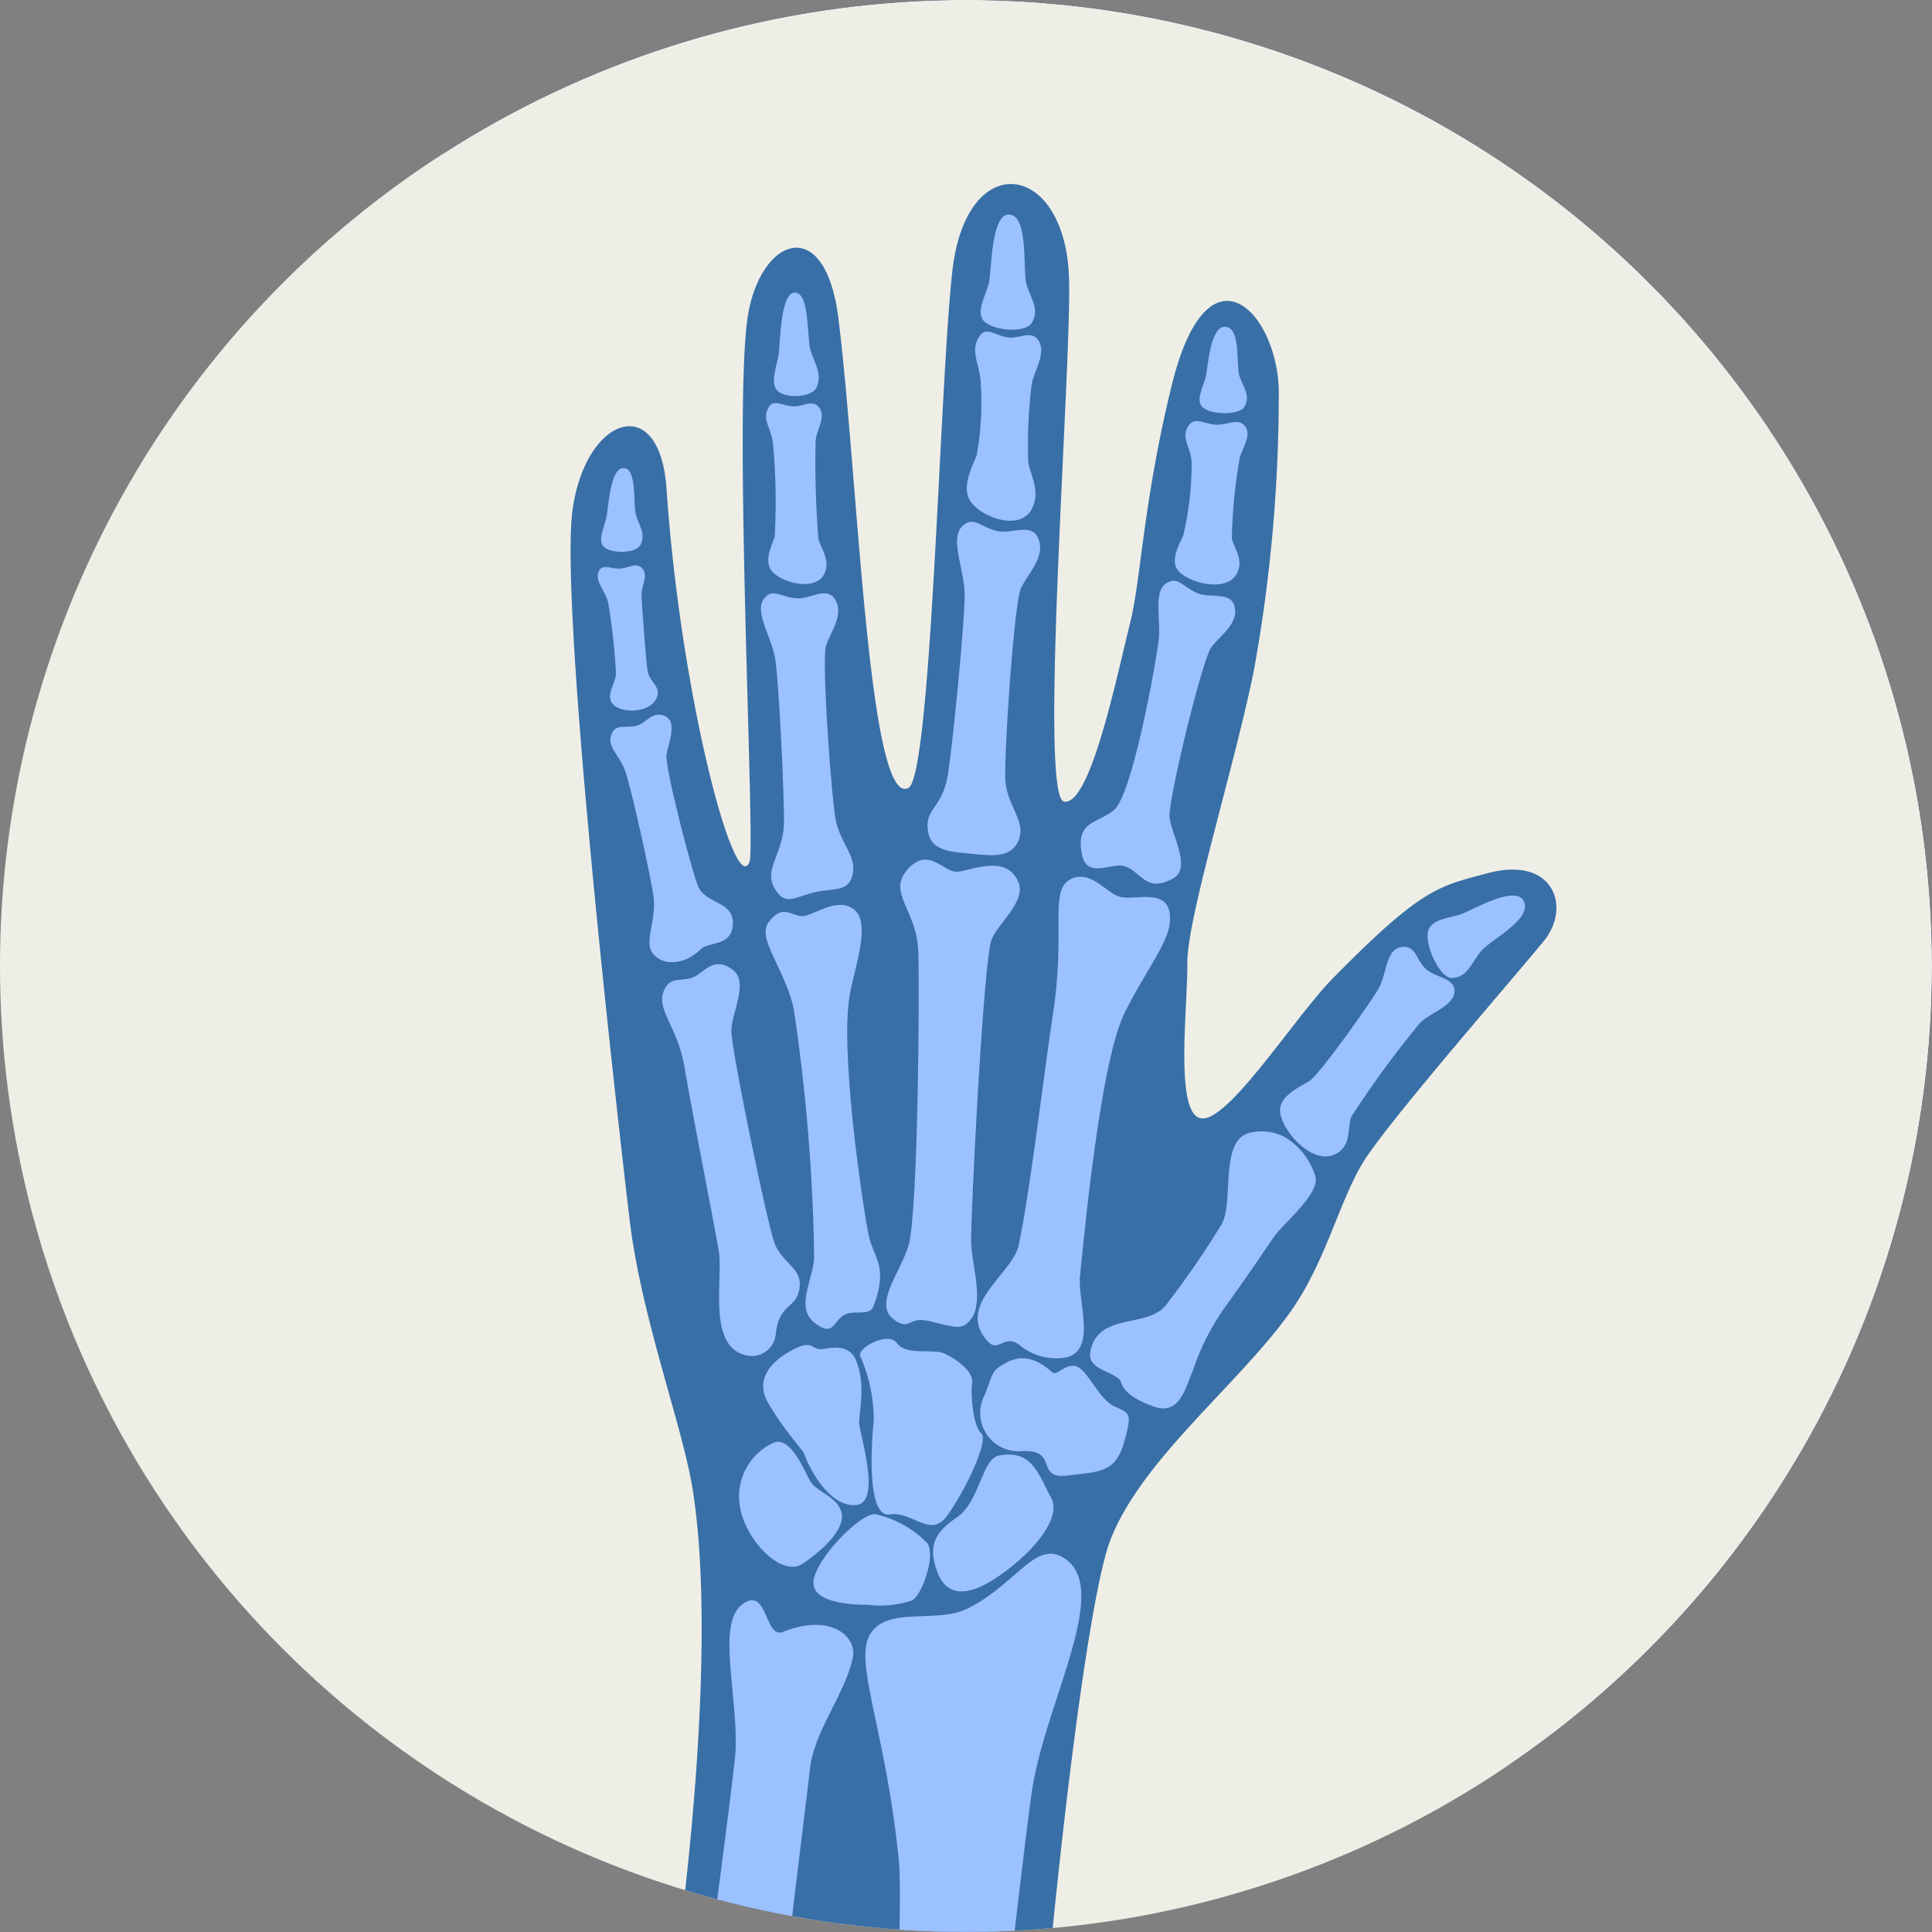 <svg xmlns="http://www.w3.org/2000/svg" width="138.057" height="138.056"><rect width="100%" height="100%" fill="#808080" stroke="none"/><defs><clipPath id="a"><path data-name="Pfad 2214" d="M0-352.068A69.028 69.028 0 0 1 69.028-421.1a69.028 69.028 0 0 1 69.029 69.027 69.028 69.028 0 0 1-69.029 69.029A69.027 69.027 0 0 1 0-352.068Z" transform="translate(0 421.095)" fill="none" clip-rule="evenodd"/></clipPath></defs><g clip-path="url(#a)"><path data-name="Pfad 2183" d="M1.866 67.788A69.029 69.029 0 0 1 70.895-1.241a69.029 69.029 0 0 1 69.028 69.029 69.029 69.029 0 0 1-69.028 69.029A69.029 69.029 0 0 1 1.866 67.788Z" fill="#002458"/><path data-name="Pfad 2184" d="M1.866 67.788A69.029 69.029 0 0 1 70.895-1.241a69.029 69.029 0 0 1 69.028 69.029 69.029 69.029 0 0 1-69.028 69.029A69.029 69.029 0 0 1 1.866 67.788Z" fill="#002458"/><path data-name="Pfad 2185" d="M-15.126 67.788a86.021 86.021 0 0 1 86.021-86.021 86.021 86.021 0 0 1 86.02 86.021 86.02 86.02 0 0 1-86.02 86.021 86.021 86.021 0 0 1-86.021-86.021Z" fill="#efeee6"/><path data-name="Pfad 2186" d="M106.273 62.405c-3.452.931-4.631.987-11.072 7.547-2.666 2.718-7.384 10.17-9.339 9.967s-.992-7.885-1.016-11.111 3.389-14.091 4.773-21a110.482 110.482 0 0 0 1.759-20.056c-.209-5.562-5.089-10.59-7.632-.275-2.06 8.352-2.215 13.978-2.992 17.053-.937 3.712-2.833 13.068-4.716 12.75s.652-32.387.336-37.79c-.467-8-7.33-8.839-8.317-.161-.921 8.1-1.485 36.2-3.16 36.987-2.854 1.347-3.587-22.38-4.985-33.561-.966-7.733-5.742-5.7-6.518.125-.965 7.234.588 37.609.17 38.694-1.036 2.695-4.918-11.789-5.937-26.66-.483-7.051-5.829-5.14-6.719 1.571-.931 7.024 3.255 43.75 4.086 50.7s3.763 14.668 4.493 19.189c1.254 7.757.59 20.392-1.044 33h26.622c1.331-13.553 3.03-26.071 4.276-29.313 2.207-5.741 9.1-11.062 12.824-16.255 2.71-3.78 3.611-8.429 5.56-11.242 2.449-3.537 10.357-12.583 12.6-15.33 1.959-2.394.724-6.121-4.052-4.829Z" fill="#386fa6"/><path data-name="Pfad 2187" d="M52.557 125.168c-.044.833-.723 6.2-1.784 14.212h5.532c.919-7.609 1.531-12.527 1.567-12.924.242-2.669 2.547-5.432 3.071-8.022.3-1.475-1.567-3.2-5.014-1.816-1.286.515-1.066-3.321-2.876-1.987-1.884 1.393-.287 6.573-.496 10.537Z" fill="#9cc1ff"/><path data-name="Pfad 2188" d="M64.241 139.385h8.1c.735-6.341 1.268-10.649 1.451-11.73 1.084-6.449 5.791-14.432 2.068-16.422-1.972-1.059-3.457 2.183-6.832 3.76-2.162 1.013-5.591-.213-6.832 1.754s1.063 6.688 2.023 16.084c.107 1.002.112 3.287.022 6.554Z" fill="#9cc1ff"/><path data-name="Pfad 2189" d="M91.098 88.298c-.435.577-1.308 1.983-3.5 5.019a17.387 17.387 0 0 0-2.385 4.7c-.474 1.043-.883 3.115-2.679 2.521-.957-.321-2.168-.9-2.406-1.718s-2.446-.859-2.221-2.183c.494-2.908 4.1-1.672 5.427-3.4a63.9 63.9 0 0 0 3.927-5.7c.94-1.508-.12-5.816 1.874-6.541a3.516 3.516 0 0 1 2.717.285 4.965 4.965 0 0 1 2.111 2.688c.486 1.205-2.021 3.221-2.865 4.329Z" fill="#9cc1ff"/><path data-name="Pfad 2190" d="M77.181 91.108c-.216 1.806 1.243 5.373-1 5.891a4.108 4.108 0 0 1-3.322-.879c-1.081-.843-1.5.564-2.257-.249-2.394-2.593 1.755-4.826 2.194-6.895.808-3.81 1.768-12.035 2.468-16.665.907-6-.359-8.845 1.356-9.537 1.409-.57 2.444 1.069 3.447 1.318s3.244-.59 3.51 1.128c.281 1.82-1.388 3.5-3.216 7.164s-3.03 17.469-3.18 18.724Z" fill="#9cc1ff"/><path data-name="Pfad 2191" d="M69.393 88.771c.039 1.78 1.18 4.836-.441 5.908-.555.367-1.728-.128-2.832-.328-1.166-.21-1.142.747-2.228-.043-1.534-1.115.494-3.413 1.043-5.36.651-2.308.785-17.556.685-20.946-.089-2.974-2.251-4.2-.769-5.875s2.571.2 3.519.167 3.5-1.321 4.39.708c.624 1.416-1.516 3.02-1.918 4.177-.584 1.678-1.487 19.811-1.449 21.592Z" fill="#9cc1ff"/><path data-name="Pfad 2192" d="M62.067 88.233c.35 1.672 1.444 2.236.349 5.108-.286.748-1.4.223-2.1.633s-.757 1.338-1.692.829c-2-1.085-.6-2.993-.444-4.914a132.833 132.833 0 0 0-1.463-17.809c-.607-2.783-2.617-4.99-1.825-6.128 1.064-1.531 1.774-.321 2.632-.508s2.478-1.39 3.579-.384-.027 4.065-.376 6c-.744 4.15.989 15.501 1.34 17.173Z" fill="#9cc1ff"/><path data-name="Pfad 2193" d="M55.431 95.37a1.732 1.732 0 0 1-2.256 1.443c-2.633-.754-1.476-5.5-1.818-7.459-.456-2.613-1.755-9.091-2.444-13.1-.5-2.895-1.994-4.056-1.5-5.39.463-1.269 1.439-.574 2.362-1.157.755-.479 1.365-1.3 2.581-.413s-.174 3.272-.093 4.469c.129 1.9 2.494 13.3 3.047 14.963s2.243 1.862 1.755 3.636c-.31 1.11-1.446.939-1.634 3.008Z" fill="#9cc1ff"/><path data-name="Pfad 2194" d="M83.574 58.389c.113 1.223 1.615 3.639.25 4.387-1.943 1.065-2.257-.479-3.447-.875-.94-.315-2.729.977-3.071-.879-.439-2.38 1.066-2.131 2.283-3.128 1.347-1.1 3.011-10.553 3.2-12.068s-.4-3.5.53-4.131c.888-.6 1.212.325 2.383.741.823.292 2.2-.138 2.491.816.4 1.295-1.017 2.147-1.646 3.013s-3.086 10.894-2.973 12.124Z" fill="#9cc1ff"/><path data-name="Pfad 2195" d="M71.851 55.913c.219 1.879 1.568 2.856.873 4.269-.579 1.184-2.027.948-3.359.82s-2.737-.19-3.012-1.413c-.407-1.823.968-1.734 1.374-4.18.32-1.924 1.277-11.432 1.2-13.14s-1.049-3.773-.177-4.653c.826-.83 1.332.128 2.637.357.917.156 2.287-.579 2.763.413.648 1.349-.687 2.562-1.194 3.644s-1.263 12.52-1.105 13.883Z" fill="#9cc1ff"/><path data-name="Pfad 2196" d="M60.871 62.686c-.373 1.138-1.489.718-3.006 1.161-1.189.344-1.753.813-2.453-.259-.942-1.452.563-2.515.608-4.757.035-1.761-.356-10.389-.653-11.9s-1.462-3.23-.782-4.134c.644-.856 1.234-.066 2.458-.036.859.016 2.013-.829 2.581 0 .772 1.118-.287 2.38-.606 3.413s.423 11.475.75 12.668c.45 1.648 1.55 2.487 1.103 3.844Z" fill="#9cc1ff"/><path data-name="Pfad 2197" d="M50.041 67.853c-1.007 1.029-2.673 1.282-3.428.226-.6-.846.328-2.357.082-4.075-.192-1.351-1.615-7.891-2.058-9.009s-1.245-1.607-.96-2.469 1.015-.462 1.807-.669c.712-.177 1.1-1.078 2.023-.692s.258 1.941.119 2.771 1.871 8.616 2.3 9.488c.589 1.2 2.622.98 2.434 2.738-.163 1.514-1.729 1.088-2.319 1.691Z" fill="#9cc1ff"/><path data-name="Pfad 2198" d="M88.026 38.457c.1.624.893 1.532.355 2.535-.743 1.387-3.474.652-4.184-.207-.614-.744.077-1.879.362-2.534a22.64 22.64 0 0 0 .593-5.233c-.071-1.135-.84-1.776-.175-2.654.448-.591 1.122-.044 1.961-.015.714.024 1.461-.45 1.935.006.717.684-.21 1.768-.314 2.536a36.765 36.765 0 0 0-.533 5.566Z" fill="#9cc1ff"/><path data-name="Pfad 2199" d="M101.473 73.092a72.032 72.032 0 0 0-4.9 6.688c-.323.669.071 2.079-1.137 2.688-1.67.843-3.85-1.7-3.96-3.01-.1-1.128 1.351-1.761 2.074-2.2s4.208-5.373 4.911-6.524.512-3.144 1.928-3.069c.882.056.834 1.1 1.639 1.685.684.5 1.736.551 1.893 1.3.235 1.147-1.826 1.767-2.448 2.442Z" fill="#9cc1ff"/><path data-name="Pfad 2200" d="M73.478 32.998c.086.811.9 2.036.289 3.3-.838 1.752-3.717.645-4.443-.514-.628-1 .149-2.428.473-3.259a21.306 21.306 0 0 0 .29-5.051c-.037-1.481-.832-2.357-.093-3.454.5-.738 1.193.01 2.086.1.759.074 1.569-.492 2.058.12.738.931-.285 2.282-.423 3.272a35.071 35.071 0 0 0-.237 5.486Z" fill="#9cc1ff"/><path data-name="Pfad 2201" d="M58.927 40.96c-.6 1.354-3.088.682-3.767-.141-.588-.718-.021-1.826.2-2.463a44.923 44.923 0 0 0-.13-6.7c-.119-1.1-.84-1.717-.285-2.575.373-.58 1-.06 1.76-.044.643.016 1.29-.454 1.738-.021.677.655-.1 1.72-.16 2.469a68.328 68.328 0 0 0 .2 7.028c.124.594.878 1.467.444 2.447Z" fill="#9cc1ff"/><path data-name="Pfad 2202" d="M43.914 50.425c-.745-.607.025-1.423.106-2.275a43.834 43.834 0 0 0-.561-5.075c-.186-.859-1.047-1.61-.64-2.311.274-.475.85-.1 1.495-.131.548-.023 1.063-.426 1.477-.111.626.475.044 1.351.052 1.938s.308 4.715.437 5.5.957 1.072.662 1.865c-.41 1.092-2.334 1.167-3.028.6Z" fill="#9cc1ff"/><path data-name="Pfad 2203" d="M85.999 29.161c-.662-.487.038-1.584.182-2.328s.315-3.492 1.352-3.484c1.161.012.778 2.727 1.034 3.514s.822 1.4.359 2.2c-.344.601-2.265.59-2.927.098Z" fill="#9cc1ff"/><path data-name="Pfad 2204" d="M70.411 23.038c-.8-.624.049-1.911.25-2.82s.164-4.936 1.442-4.889c1.428.05.962 4.039 1.252 5.018s.968 1.748.37 2.725c-.444.728-2.514.585-3.314-.034Z" fill="#9cc1ff"/><path data-name="Pfad 2205" d="M103.753 69.889c-.812.026-1.865-2.138-1.732-3.21s1.663-1.052 2.512-1.4 3.786-2.049 4.353-.879c.634 1.308-2.383 2.744-3.054 3.57s-.987 1.883-2.079 1.919Z" fill="#9cc1ff"/><path data-name="Pfad 2206" d="M55.6 27.964c-.65-.54-.041-1.9.06-2.8s.13-4.2 1.114-4.255c1.1-.064.866 3.209 1.147 4.134s.846 1.621.445 2.615c-.298.736-2.115.846-2.766.306Z" fill="#9cc1ff"/><path data-name="Pfad 2207" d="M43.201 39.122c-.581-.449.03-1.538.155-2.264s.27-3.395 1.179-3.413c1.016-.022.685 2.614.911 3.369s.722 1.334.317 2.13c-.302.593-1.982.636-2.562.178Z" fill="#9cc1ff"/><path data-name="Pfad 2208" d="M60.133 108.094c-.25-1.1-1.755-1.5-2.194-2.193s-1.379-3.259-2.632-2.823a4.235 4.235 0 0 0-2.444 4.514c.313 2.318 2.946 5.2 4.513 4.137.881-.6 3.07-2.26 2.757-3.635Z" fill="#9cc1ff"/><path data-name="Pfad 2209" d="M62.562 108.202c-1.079-.118-4.375 3.3-4.435 4.855s3 1.62 3.9 1.62a7.21 7.21 0 0 0 3.117-.3c.708-.3 1.735-3.19 1.135-4.088a7.443 7.443 0 0 0-3.717-2.087Z" fill="#9cc1ff"/><path data-name="Pfad 2210" d="M61.183 97.232c-.412-1.026-1.413-1.02-2.262-.846s-.767-.5-1.67-.2c-.527.174-3.829 1.646-2.327 4.131s2.4 3.108 2.624 3.77 1.63 3.583 3.588 3.465.222-5.278.254-5.911c.059-1.111.448-2.793-.207-4.409Z" fill="#9cc1ff"/><path data-name="Pfad 2211" d="M67.396 96.685c-.886-.3-2.657.177-3.306-.708s-2.881.387-2.621.931a11.187 11.187 0 0 1 .968 4.619c-.177 1.652-.511 6.927 1.142 6.691s2.894 1.718 4.075.125 3.071-5.39 2.458-5.931c-.59-.521-.757-2.806-.649-3.6.134-.999-1.713-2.009-2.067-2.127Z" fill="#9cc1ff"/><path data-name="Pfad 2212" d="M71.286 97.763c.993-.718 2.192-1.233 3.852.259.42.377.778-.488 1.633-.42s1.711 2.357 2.836 2.879 1.283.459.789 2.341c-.629 2.406-1.667 2.321-4.09 2.613-2.4.289-.586-1.833-3.237-1.744a2.737 2.737 0 0 1-2.749-3.918c.441-.99.508-1.679.966-2.01Z" fill="#9cc1ff"/><path data-name="Pfad 2213" d="M71.352 104.019c-1.168.239-1.379 3.321-2.946 4.387s-2.131 2.006-1.442 3.888 2.319 1.941 4.952-.062 3.836-4.062 3.2-5.2c-.881-1.571-1.319-3.515-3.764-3.013Z" fill="#9cc1ff"/></g></svg>